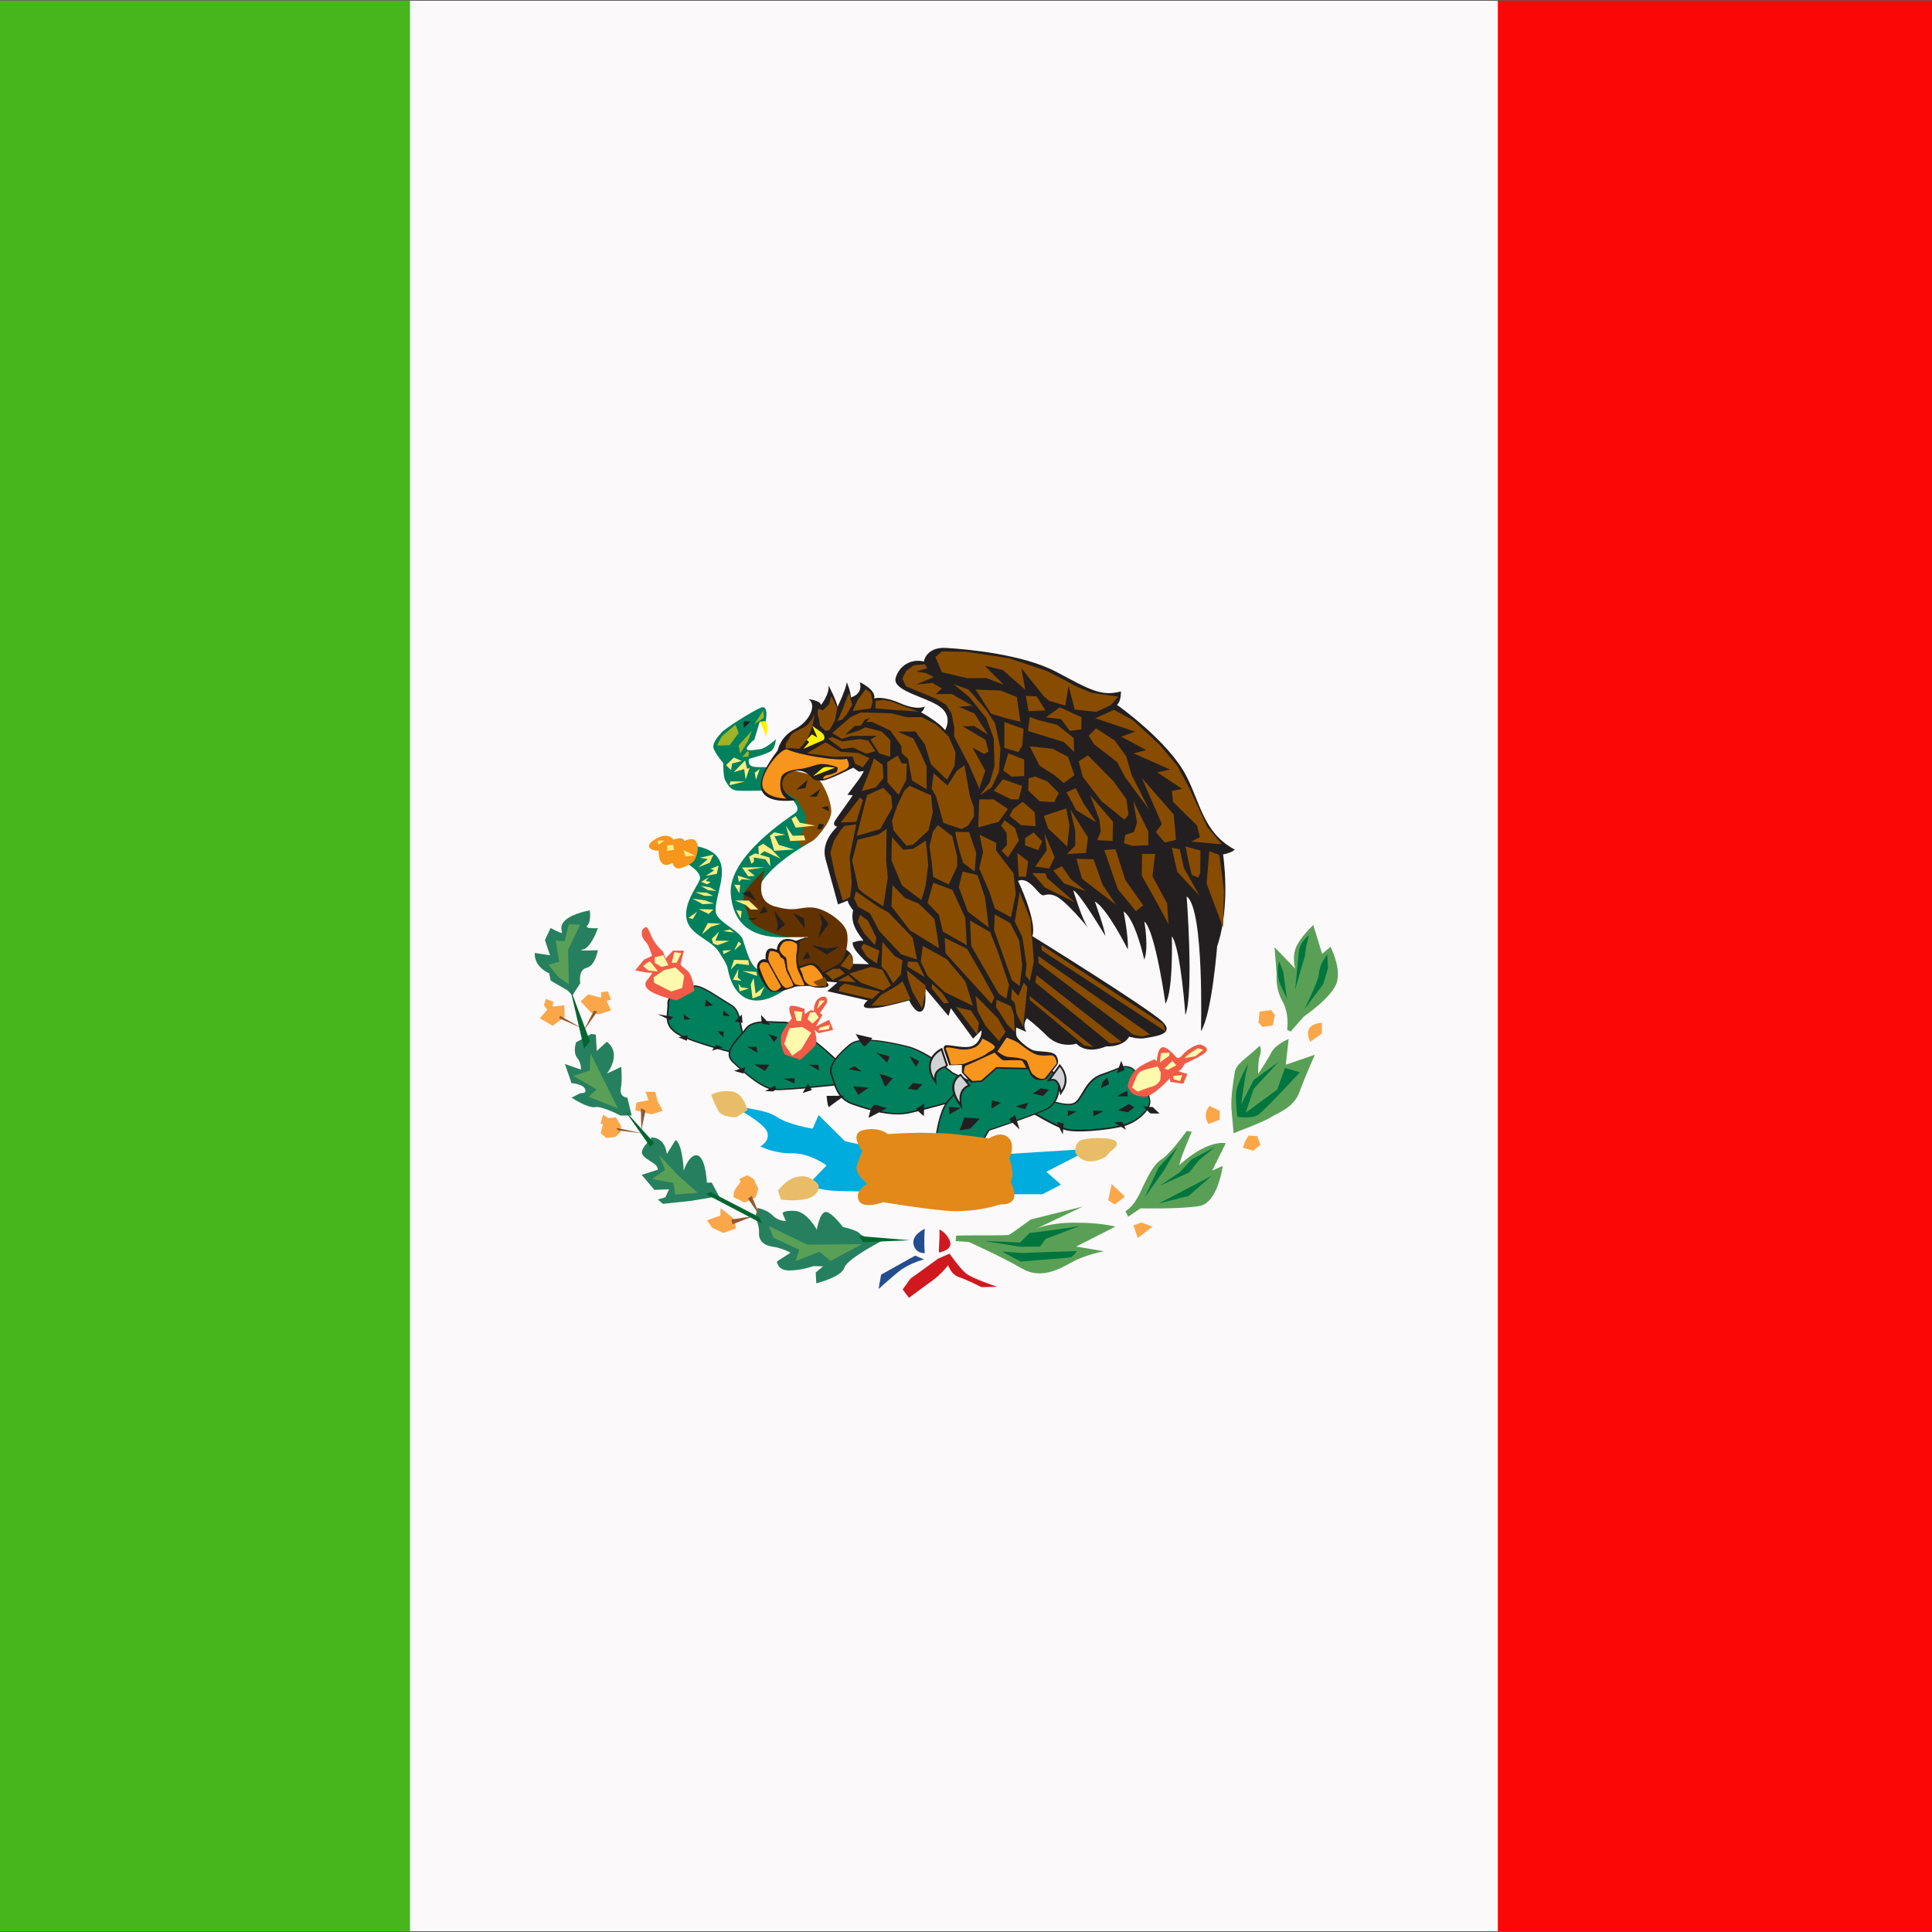<?xml version="1.0" encoding="utf-8"?>
<svg xmlns="http://www.w3.org/2000/svg" version="1.1" width="80" height="80" viewBox="0 0 80 80"><rect x="0" y="0" width="80" height="80" fill="#333333" stroke="none"/><svg xmlns:xlink="http://www.w3.org/1999/xlink" version="1.1" id="Ebene_1" x="-28" y="0" viewBox="0 0 1800 1066" style="enable-background:new 0 0 1800 1066;" xml:space="preserve" width="135" height="80">
<style type="text/css">
	.st0{fill-rule:evenodd;clip-rule:evenodd;fill:#FBF9F9;}
	.st1{fill-rule:evenodd;clip-rule:evenodd;fill:#46B61C;}
	.st2{fill-rule:evenodd;clip-rule:evenodd;fill:#F90805;}
	.st3{fill-rule:evenodd;clip-rule:evenodd;fill:#00ABDE;}
	.st4{fill-rule:evenodd;clip-rule:evenodd;fill:#00805D;}
	.st5{fill:#231F20;}
	.st6{fill-rule:evenodd;clip-rule:evenodd;fill:#FFF200;}
	.st7{fill-rule:evenodd;clip-rule:evenodd;fill:#884C00;}
	.st8{fill-rule:evenodd;clip-rule:evenodd;fill:#F8951D;}
	.st9{fill-rule:evenodd;clip-rule:evenodd;fill:#FFEC82;}
	.st10{fill-rule:evenodd;clip-rule:evenodd;fill:#231F20;}
	.st11{fill-rule:evenodd;clip-rule:evenodd;fill:#9EB326;}
	.st12{fill-rule:evenodd;clip-rule:evenodd;fill:#F15B47;}
	.st13{fill-rule:evenodd;clip-rule:evenodd;fill:#FFF9AE;}
	.st14{fill-rule:evenodd;clip-rule:evenodd;fill:#E2891A;}
	.st15{fill-rule:evenodd;clip-rule:evenodd;fill:#E9BD67;}
	.st16{fill-rule:evenodd;clip-rule:evenodd;fill:#267F5F;}
	.st17{fill-rule:evenodd;clip-rule:evenodd;fill:#FAA74A;}
	.st18{fill-rule:evenodd;clip-rule:evenodd;fill:#925833;}
	.st19{fill-rule:evenodd;clip-rule:evenodd;fill:#00662F;}
	.st20{fill-rule:evenodd;clip-rule:evenodd;fill:#59A056;}
	.st21{fill-rule:evenodd;clip-rule:evenodd;fill:#00763E;}
	.st22{fill-rule:evenodd;clip-rule:evenodd;fill:#244D90;}
	.st23{fill-rule:evenodd;clip-rule:evenodd;fill:#D0181F;}
	.st24{fill-rule:evenodd;clip-rule:evenodd;fill:#D1D3D4;}
	.st25{fill-rule:evenodd;clip-rule:evenodd;fill:#F8951D;stroke:#231F20;stroke-width:0.216;stroke-miterlimit:2.414;}
	.st26{fill-rule:evenodd;clip-rule:evenodd;fill:#623300;}
</style>
<g>
	<polygon class="st0" points="76.7,0 1789.8,0 1789.8,1066 76.7,1066 76.7,0  "/>
	<polygon class="st1" points="0,0 599.7,0 599.7,1066 0,1066 0,0  "/>
	<polygon class="st2" points="1200.3,0 1800,0 1800,1066 1200.3,1066 1200.3,0  "/>
	<g>
		<path class="st3" d="M851.7,632.4l-11.9-2.7l-14.5-14.4l-3.3,7.5c0,0-13.5-2.1-19.8-6.5c-6.3-4.4-23.8-5.7-23.8-5.7    s16.3,8.6,18.4,13.8c2.1,5.2-3.7,8.2-3.7,8.2s7.7,4,17.5,3.8c9.8-0.2,19.1,6.7,19.1,6.7l-10.7,11.1c0,0,7.5,2.5,14.7,2.9    c7.2,0.4,23.1,0.4,23.1,0.4L851.7,632.4L851.7,632.4z"/>
		<polygon class="st3" points="926.2,637 975.7,633.9 951,646.6 959.1,653.7 948.9,659 910.1,659 926.2,637   "/>
		<path class="st4" d="M951.3,606.7c2.3,0.6,12.1,4.6,16.1,1.5c4-3.1,5.6-12.5,14.7-15.5c9.1-2.9,10.7-5.4,15.4-3.8    c4.7,1.7,11.2,15.5,10.5,19.6c-0.7,4.2-6.8,10.3-14.5,12.3c-7.7,2.1-26.2,3.8-31.8,2.1c-5.6-1.7-20.1-10.3-20.1-10.3L951.3,606.7    L951.3,606.7z"/>
		<path class="st5" d="M951.4,606.4c0.3,0.1,0.9,0.3,1.5,0.5c3.6,1.2,11,3.6,14.2,1.1c1.3-1.1,2.4-2.9,3.6-4.9    c2.3-3.9,5.1-8.7,11.2-10.6c3-1,5.2-1.9,7-2.6c3.6-1.5,5.5-2.3,8.7-1.1c2.3,0.8,5,4.4,7.1,8.3c2.4,4.4,4.1,9.5,3.7,11.8    c-0.4,2.3-2.3,5.1-5.2,7.5c-2.6,2.2-5.9,4.1-9.6,5.1c-4.1,1.1-11.3,2.1-17.9,2.6c-5.9,0.4-11.4,0.3-14.1-0.5    c-5.7-1.7-20.1-10.3-20.2-10.3l-0.5-0.3l0.5-0.3l9.6-6.1l0.2-0.1L951.4,606.4L951.4,606.4z M952.7,607.5L952.7,607.5    c-0.5-0.2-1-0.3-1.3-0.4l-8.9,5.7c2.6,1.5,14.5,8.4,19.5,9.9c2.6,0.8,7.9,0.8,13.8,0.4c6.6-0.4,13.7-1.4,17.7-2.5    c3.6-1,6.8-2.8,9.3-4.9c2.7-2.3,4.6-5,4.9-7.1c0.4-2.1-1.3-7-3.6-11.3c-2-3.8-4.6-7.2-6.7-7.9c-3-1.1-4.7-0.3-8.1,1.1    c-1.8,0.7-4,1.7-7,2.7c-5.8,1.9-8.5,6.5-10.8,10.3c-1.3,2.1-2.4,4-3.8,5.1C964.1,611.3,956.4,608.7,952.7,607.5L952.7,607.5z"/>
		<path class="st4" d="M784.7,573.8c-3.7-7.3-1.6-15.9-8.2-19.4c-6.5-3.6-17.1-11.9-21-9.8c-4,2.1-13.5,3.3-13.3,9.4    c0.2,6.1-3,11.7,5.4,16.7c8.4,5,33.6,11.1,33.6,11.1L784.7,573.8L784.7,573.8z"/>
		<path class="st5" d="M784.3,573.8c-1.4-2.8-2-5.8-2.5-8.7c-0.8-4.4-1.6-8.4-5.4-10.5c-1.8-1-3.8-2.2-5.9-3.6    c-5.7-3.6-12-7.7-14.7-6.2c-1,0.6-2.4,1-3.9,1.5c-4.2,1.5-9.4,3.3-9.2,7.5c0.1,1.5-0.1,2.9-0.2,4.2c-0.4,4.4-0.8,8.5,5.4,12.2    c7.8,4.7,30.1,10.2,33.2,11L784.3,573.8L784.3,573.8z M782.6,565L782.6,565c0.5,2.8,1.1,5.8,2.5,8.6l0.1,0.1l-0.1,0.1l-3.5,7.9    l-0.1,0.3l-0.4-0.1c-0.1,0-25.3-6.1-33.7-11.1c-6.6-4-6.2-8.3-5.8-12.9c0.1-1.4,0.3-2.8,0.2-4.1c-0.2-4.8,5.3-6.7,9.7-8.2    c1.5-0.5,2.8-1,3.8-1.5c3.1-1.7,9.7,2.5,15.6,6.3c2.1,1.3,4.1,2.6,5.8,3.6C780.9,556.3,781.7,560.4,782.6,565L782.6,565z"/>
		<path class="st4" d="M837.7,586.5c-5.6-3.3-6.1-5.4-13.3-10.9c-7.2-5.4-12.1-11.5-18.4-11.5c-6.3,0-16.8-1.9-20.8,3.6    c-4,5.4-13.1,12.5-7.2,18.2c5.8,5.6,16.1,14.9,23.1,15.3c7,0.4,38.5-3.1,38.5-3.1L837.7,586.5L837.7,586.5z"/>
		<path class="st5" d="M837.4,586.7c-3-1.8-4.5-3.2-6.4-5c-1.6-1.5-3.5-3.3-6.8-5.8c-1.9-1.4-3.7-2.9-5.3-4.3    c-4.5-3.8-8.4-7.1-12.9-7.1c-1.2,0-2.6-0.1-4.1-0.1c-6-0.3-13.3-0.7-16.4,3.5c-0.9,1.2-1.9,2.4-3.1,3.7c-4,4.6-8.6,9.8-4.2,14.1    c2.9,2.8,6.9,6.5,11.1,9.5c4.1,3,8.4,5.4,11.8,5.6c6.5,0.4,34.3-2.7,38-3.1L837.4,586.7L837.4,586.7z M831.6,581.2L831.6,581.2    c1.9,1.8,3.4,3.2,6.4,5l0.1,0.1l0,0.2L840,598l0,0.4l-0.4,0c-0.1,0-31.6,3.6-38.6,3.1c-3.6-0.2-8-2.7-12.2-5.8    c-4.2-3.1-8.2-6.8-11.2-9.6c-4.8-4.7,0-10.2,4.2-15c1.1-1.3,2.2-2.5,3-3.6c3.3-4.6,10.9-4.2,17.1-3.9c1.4,0.1,2.8,0.1,4,0.1    c4.8,0,8.7,3.3,13.4,7.3c1.7,1.4,3.4,2.9,5.3,4.3C828,577.9,829.9,579.7,831.6,581.2L831.6,581.2z"/>
		<path class="st4" d="M912.9,598.7l-13.8-6.7c0,0-14.7-12.1-25.2-14.6c-10.5-2.5-25.7-5.6-31.3-1c-5.6,4.6-12.4,11.3-10.3,16.7    c2.1,5.4,2.8,13.2,12.1,16.3c9.3,3.1,21,6.7,30.8,4.6c9.8-2.1,32.7-8.6,32.7-8.6L912.9,598.7L912.9,598.7z"/>
		<path class="st5" d="M912.3,598.8l-13.4-6.5l0,0l0,0c-0.1,0-14.6-12.1-25-14.6c-5.2-1.2-11.6-2.7-17.4-3.2    c-5.7-0.5-10.8-0.2-13.5,2c-2.8,2.3-5.8,5.1-8,8c-2.1,2.8-3.2,5.8-2.2,8.4c0.4,1,0.7,2,1,3c1.6,4.9,3.4,10.5,10.9,13.1    c4.7,1.6,9.9,3.2,15.2,4.2c5.3,1,10.6,1.4,15.4,0.3c9.4-2,30.7-8,32.5-8.5L912.3,598.8L912.3,598.8z M899.4,591.7L899.4,591.7    l13.7,6.7l0.4,0.2l-0.2,0.3l-4.9,6.7l-0.1,0.1l-0.1,0c-0.1,0-22.9,6.5-32.7,8.6c-5,1.1-10.4,0.7-15.8-0.3    c-5.3-1-10.6-2.7-15.3-4.3c-7.9-2.6-9.8-8.5-11.4-13.5c-0.3-1-0.7-2.1-1-3c-1.1-2.8,0.1-6,2.3-9c2.2-2.9,5.3-5.8,8.1-8.1    c2.9-2.4,8.2-2.8,14.1-2.2c5.9,0.5,12.3,1.9,17.6,3.2C884.3,579.4,898.5,590.9,899.4,591.7L899.4,591.7z"/>
		<path class="st6" d="M791,396.8c3,1.5,5.5,9.4,5,10.5c-0.6,1,2.8-6.2-0.4-10.1c-3.2-3.9-2.9-4.7-2.9-4.7L791,396.8L791,396.8z"/>
		<path class="st4" d="M796.1,397.8c0,0,1.9-9.4-2.8-7.4c-4.7,2-19.1,11-21.5,13.6c-2.4,2.6-5.7,6.4-4.3,9.4c1.4,3,4.7,7.2,5,7.3    c0.4,0.2-0.2,7.4,1.4,10.1c1.6,2.7,2.9,5.2,6.9,5.4c4,0.2,17.4-0.1,17.4-0.1s11.4,3.4,13.2,5.6c1.7,2.3,3.5,4.9,0.9,6.9    c-2.6,2-37.3,23.9-35.5,44.9c1.9,21,17.4,24.6,33.9,23.5c0,0-24.9-2.9-21.2-20.4c3.6-17.5,27.4-29.3,31.4-32.2    c4-2.9,9.4-19.3-7.2-29c-16.6-9.7-13.7-11.7-13.7-11.7s-1.8-0.5-5.7-0.5c-4,0-8.3,0.4-7.5-4.4c0.1-0.2,0.5-0.3,0.5-0.3    s9.9-2.6,12-4.4c2.1-1.8,2.4-6.3,2.4-6.3s-5.4,5.1-8.7,5.5c-3.3,0.4-9.4,1.7-6.8-1.6c2.6-3.3,3.6-3.6,3.6-3.6l3-10L796.1,397.8    L796.1,397.8z"/>
		<path class="st7" d="M814.3,467.1c0,0,5.3-1.7,7.6-3.1c2.3-1.5,10.4-10.6,10.4-16.3c0-5.7-4.3-15.5-7.6-18.4    c-3.3-2.9-20-5.3-20-5.3l-5.9-0.7l-3.9,5.9l18.3,11.8l5.4,9.5L814.3,467.1L814.3,467.1z"/>
		<path class="st4" d="M796.4,535.2c-3.7-0.1-5.4,0.3-7.7-3.3c-2.3-3.5-3.7-8.9-5.3-13.6c-1.5-4.7-13.8-9.5-14.8-14.7    c-1.8-10.2,14-32.1-10.9-36.8c-15.8-2.9-5.3,9.5-5.3,9.5s9.1,5.1,7.2,9.3c-1.9,4.2-9.1,13.4-7.1,21.9c2,8.6,13.8,11,18,18.1    c1.8,3.1,4.1,6.1,4.6,8.8c3.1,16.9,14.7,23.7,32.2,11.3C823.3,534.5,797.4,535,796.4,535.2L796.4,535.2z"/>
		<path class="st8" d="M748.7,479.1c0,0,6.8-1.7,8.5-5.3c2.2-4.6,2.8-14-6.1-9.8c0,0-0.4-3-5.9-0.7c0,0-2.8-4.8-10.3-0.2    c-7.5,4.6,0.1,6.8,2.1,6.1c0,0-0.7,11.5,7.6,6.9C744.7,475.9,745.2,479.7,748.7,479.1L748.7,479.1z"/>
		<polygon class="st9" points="736.8,466.1 740.2,463.7 736.3,463.7 736.8,466.1   "/>
		<polygon class="st9" points="741.7,466.3 741.6,469.4 745.5,468.9 745,466.2 741.7,466.3   "/>
		<path class="st9" d="M750.7,469c0,0,0.8,3.4,1.1,3.5c0.3,0,5.1-0.5,5.1-0.5L750.7,469L750.7,469z"/>
		<path class="st9" d="M759.6,473.2c0.5,0,7.6-1.7,7.6-1.7l-2,4.5l-6.4,2.5l5.3-4.5L759.6,473.2L759.6,473.2z"/>
		<polygon class="st9" points="762.9,483.3 769.1,482.1 770.1,477.6 765.6,479.3 767.6,480.2 762.9,483.3   "/>
		<polygon class="st9" points="763.7,487.9 760.4,486.5 764.9,483.9 763,486 765.8,486.7 763.7,487.9   "/>
		<polygon class="st9" points="760.2,488.7 765.4,489.6 768.8,491.6 764.2,491.1 760.2,488.7   "/>
		<polygon class="st9" points="767.1,494.3 763.5,492.5 757.2,492.2 762.3,494.3 767.1,494.3   "/>
		<polygon class="st9" points="755.6,495.8 762.3,496.7 767.5,498.5 761.4,498.9 755.6,495.8   "/>
		<polygon class="st9" points="767.2,501.8 759.1,501.6 764.6,504.3 767.2,501.8   "/>
		<polygon class="st9" points="755.8,507.1 758.2,503.1 753.4,506.4 755.8,507.1   "/>
		<polygon class="st9" points="764.1,509.3 760.9,515.5 765.8,511.4 771.4,509.6 764.1,509.3   "/>
		<path class="st9" d="M769.4,521.5c0.3,0,6.6-2.4,6.6-2.4l-7.7-0.1l2.1-5l-4.1,4l0.7,2.6L769.4,521.5L769.4,521.5z"/>
		<polygon class="st9" points="772.6,513.7 776.4,512.8 778.5,514.5 772.6,513.7   "/>
		<polygon class="st9" points="772.4,524.5 772.8,526.5 777.1,524.2 772.4,524.5   "/>
		<polygon class="st9" points="781.1,534.5 778,540.6 782.7,541.2 780.6,539.2 781.1,534.5   "/>
		<polygon class="st9" points="795.4,544.4 793.1,549.3 788.8,550.9 787.8,543.3 789.4,539.5 790.5,548.2 795.4,544.4   "/>
		<polygon class="st9" points="781,542.9 781.7,547 786.9,545.4 782.7,544.8 781,542.9   "/>
		<path class="st9" d="M810.3,451.7c0,0,2.2,4.9,2.4,4.9c0.3,0,10.7-1.1,10.7-1.1l-8.5-1.6l-2.3-3.7L810.3,451.7L810.3,451.7z"/>
		<polygon class="st9" points="807.2,455.6 809.6,464 818,463.6 817.2,460.9 811,461.1 807.2,455.6   "/>
		<polygon class="st9" points="798.4,461.1 800.8,469.4 811.8,468.7 803.3,466.1 801,461.4 807,460.5 800.8,459.2 798.4,461.1   "/>
		<polygon class="st9" points="792.3,472 792,467.1 794.7,465.5 799.3,468.6 804.2,473.7 795.3,469.6 792.3,472   "/>
		<polygon class="st9" points="786.9,472.6 788.2,476.6 789.6,475.4 789.5,473.1 795.9,474.1 798.7,478 798.2,473.1 790.3,470.8     786.9,472.6   "/>
		<path class="st9" d="M776.6,431.1c0.6,0,8.1,0,8.1,0l-8.6,2.1L776.6,431.1L776.6,431.1z"/>
		<polygon class="st9" points="790.7,430.2 792.8,424.2 790,426.3 790.7,430.2   "/>
		<polygon class="st9" points="787.2,423.6 785,430.1 784.2,424.3 778.4,426 784.7,419.5 785.8,424.1 787.2,423.6   "/>
		<path class="st9" d="M774.2,422.1c0.4-0.4,4.3-4.2,4.3-4.2l4.4,1.9l-5.4,1.4l-0.5,3.7L774.2,422.1L774.2,422.1z"/>
		<polygon class="st10" points="783.9,397.9 784,401.6 787.7,398 783.9,397.9   "/>
		<polygon class="st11" points="794.8,391.8 795.1,396 789.8,399.5 794.8,391.8   "/>
		<path class="st11" d="M779.4,399.8l-7.5,6.3c0,0-3.1,5.2-2.4,5.2c0.7,0,6.7-0.2,6.7-0.2l5-6.8L779.4,399.8L779.4,399.8z"/>
		<polygon class="st11" points="788.4,403.2 781.1,411.2 782,415.7 786.1,409.2 788.4,403.2   "/>
		<path class="st11" d="M786.8,415.2l-0.3,2.2c0,0-3.8,0.3-3.3-0.1c0.5-0.3,3-3.1,3-3.1L786.8,415.2L786.8,415.2z"/>
		<polygon class="st10" points="813,435.6 819.2,430.2 818,434.7 813,435.6   "/>
		<path class="st10" d="M820.1,439.5c0.6-0.1,6.3-4.4,6.3-4.4l-2.2,4.4H820.1L820.1,439.5z"/>
		<polygon class="st10" points="826.8,445.5 830.6,444.7 831,447.6 826.8,445.5   "/>
		<polygon class="st10" points="825.5,454.4 828.3,455 826.9,457.5 824.4,457.5 825.5,454.4   "/>
		<path class="st4" d="M889.2,636.8c0,0,1.2-21.5,7.5-29.1c6.3-7.5,16.6-16.5,16.6-16.5l20.8-5.9l16.1,2.9c0,0,8.2,4.8,7.9,10    c-0.2,5.2-1.4,10.5-6.5,13.4c-5.1,2.9-32.2,11.9-32.2,11.9l-8.2,13.8L889.2,636.8L889.2,636.8z"/>
		<path class="st5" d="M888.8,636.8c0-0.1,1.2-21.6,7.5-29.3C902.7,600,913,591,913,591l0.1-0.1l0.1,0l20.8-5.8l0.1,0l0.1,0    l16.1,2.9l0.1,0l0.1,0c0,0,8.4,4.9,8.1,10.3c-0.1,2.7-0.5,5.3-1.5,7.7c-1,2.4-2.6,4.5-5.3,6l0,0c-5,2.8-30,11.2-32.2,11.9    l-8.1,13.7l-0.1,0.2l-0.2,0l-22-0.6l-0.4,0L888.8,636.8L888.8,636.8z M897,608L897,608c-5.8,6.9-7.2,25.7-7.4,28.5l21.3,0.6    l8-13.6l0.1-0.1l0.1,0c0.1,0,27-9,32.2-11.9c2.5-1.4,4-3.4,4.9-5.6c1-2.3,1.3-4.9,1.4-7.5c0.2-4.8-6.9-9.2-7.7-9.7l-15.9-2.9    l-20.6,5.8C912.6,592.3,903,600.8,897,608L897,608z"/>
		<polygon class="st10" points="882.5,598.3 877.3,597.7 874.6,600.8 879.6,601.5 882.5,598.3   "/>
		<path class="st10" d="M858.9,592.5c1.7,0.3,7.3,2.5,7.3,2.5l-4.1,4.8L858.9,592.5L858.9,592.5z"/>
		<path class="st10" d="M844.4,599.4c0.9,0,8.4,0.8,8.4,0.8l-5.6,4L844.4,599.4L844.4,599.4z"/>
		<path class="st10" d="M856.8,580.8c1.1,0.3,6.3,5.6,6.3,5.6l1.4-3.5L856.8,580.8L856.8,580.8z"/>
		<path class="st10" d="M875.5,582.8c0.2,0.6,3.6,6,3.6,6l1.7-3.2L875.5,582.8L875.5,582.8z"/>
		<path class="st10" d="M845.7,570.6c0.7,0.6,3.8,7.1,5,6.7c1.2-0.4,4.3-4.5,4.3-4.5L845.7,570.6L845.7,570.6z"/>
		<path class="st10" d="M839.6,604.6l-9.9,0.1c0,0,0.6,6.7,1.4,6.1C831.8,610.1,839.6,604.6,839.6,604.6L839.6,604.6z"/>
		<path class="st10" d="M853,616.8c1.5-0.7,9.9-5.3,9.9-5.3s-3.9-1.2-5.8-1.8C854.3,608.8,852.7,616.9,853,616.8L853,616.8z"/>
		<path class="st10" d="M879,611.9c1.5,1.6,4.4,4,4.4,4l0.2-7L879,611.9L879,611.9z"/>
		<path class="st10" d="M903,623.7c0.5-0.5,2.7-7,2.7-7s8.9,0.3,8.4,0.8c-0.5,0.5-5.1,5.3-5.1,5.3L903,623.7L903,623.7z"/>
		<polygon class="st10" points="921,607.2 920.7,611.8 925.9,608.5 921,607.2   "/>
		<path class="st10" d="M934.2,610.4c1.3,0.6,5.1,1.7,5.1,1.7l1.8-3.7L934.2,610.4L934.2,610.4z"/>
		<path class="st10" d="M943.4,603.4c1.5-0.7,4.6-2.9,4.6-2.9l4.4,0.8l-3.2,3.5L943.4,603.4L943.4,603.4z"/>
		<polygon class="st10" points="930.4,617.7 936.2,623.2 933.8,615.3 930.4,617.7   "/>
		<path class="st10" d="M897.2,610.8c1.1,0.1,6.5,0.5,6.5,0.5l-6.2,3.7L897.2,610.8L897.2,610.8z"/>
		<path class="st10" d="M956.8,619.2c0.1,0.6,3.3,6.8,3.3,6.8l0.5-6.1L956.8,619.2L956.8,619.2z"/>
		<polygon class="st10" points="962.9,612.8 962.9,615.9 967.7,613.3 962.9,612.8   "/>
		<polygon class="st10" points="976.9,612.8 977,616 982.6,613.1 976.9,612.8   "/>
		<polygon class="st10" points="990,604.9 995.9,605 995.7,601.8 990,604.9   "/>
		<polygon class="st10" points="981.1,600.4 985.7,598.2 984.7,594.6 982.1,597 981.1,600.4   "/>
		<path class="st10" d="M988.3,619.3c0.5,0.4,6.7,4.1,6.7,4.1l-2-4.3L988.3,619.3L988.3,619.3z"/>
		<polygon class="st10" points="1004.4,610.5 1009.8,610.9 1013.5,614.5 1008.4,614.4 1004.4,610.5   "/>
		<path class="st10" d="M990.5,612.7c0.3,0,6.1-3.5,6.1-3.5l3,1.8l-3.6,2.8L990.5,612.7L990.5,612.7z"/>
		<polygon class="st10" points="992.4,585.3 989.9,592.2 994.2,590.4 992.4,585.3   "/>
		<polygon class="st10" points="841.8,590 845.2,588.3 849,591.3 841.8,590   "/>
		<polygon class="st10" points="819.4,598 816.5,603.1 821.6,601.5 819.4,598   "/>
		<path class="st10" d="M805.8,595.2c0.7,0.1,6.2,2.7,6.2,2.7l0-2.9L805.8,595.2L805.8,595.2z"/>
		<path class="st10" d="M789.6,587.3c0.8,0.4,6.1,3.7,6.1,3.7l2.3-3.5L789.6,587.3L789.6,587.3z"/>
		<polygon class="st10" points="795.8,602.1 801.3,599 801.8,601 800.3,602.2 795.8,602.1   "/>
		<polygon class="st10" points="785.9,577.6 791.5,580.9 791,577.7 785.9,577.6   "/>
		<path class="st10" d="M797.4,570.5c0.5,0.3,3.3,4.5,3.3,4.5l1.9-2.7L797.4,570.5L797.4,570.5z"/>
		<path class="st10" d="M778.6,590.9c0.4-0.2,6.2-2.1,6.2-2.1l-0.9,3.6L778.6,590.9L778.6,590.9z"/>
		<path class="st10" d="M750.5,559.5c0,0.3,0.7,3.1,0.7,3.1l3.3-0.2L750.5,559.5L750.5,559.5z"/>
		<path class="st10" d="M736.4,559.6c0.4,0.1,6.9,3.3,6.9,3.3l1.7-1.8L736.4,559.6L736.4,559.6z"/>
		<path class="st10" d="M747.8,572.3c0.3-0.1,5.2-1.1,5.2-1.1l-0.5,3.1L747.8,572.3L747.8,572.3z"/>
		<path class="st10" d="M768.8,576.6c0,0-2.6,3.1-2.3,3.1c0.3,0,6-1.8,6-1.8L768.8,576.6L768.8,576.6z"/>
		<polygon class="st10" points="769.5,569 772.8,572.5 772.8,569.2 769.5,569   "/>
		<path class="st10" d="M772.8,557.5c0,0-0.5,2.9-0.2,2.9c0.3,0,3.9,0.4,3.9,0.4L772.8,557.5L772.8,557.5z"/>
		<polygon class="st10" points="763.1,551.6 762.5,555.3 767,554.8 763.1,551.6   "/>
		<polygon class="st10" points="782.9,559.8 779,563.6 783.3,564.4 782.9,559.8   "/>
		<polygon class="st10" points="793.5,560 793.9,564.8 798.7,565.6 793.5,560   "/>
		<path class="st12" d="M731.3,540c0,0-3.9,3.1,0.4,6.4c4.3,3.3,15.3,5.6,15.3,5.6l9.7-5.3c0,0-0.7-8.9-4.3-11.5    c-3.6-2.6-3.3-3.3-3.3-3.3l1.8-7.4l-6,0l-4.1,4.3l-1.5-3.8c0,0-4.1-3.5-6.3-8.4c-2.2-4.9-2.3-5.9-4.2-4.4    c-1.9,1.5-1.3,5.3,0.8,7.2c2.1,1.9,3.7,8,3.7,8l-4.4,2.1l-4.9,5.9l5.6,1.1l3.9,0.3L731.3,540L731.3,540z"/>
		<path class="st13" d="M728.4,533.1c0.2-0.3,3.3-3,3.9-2.5c0.6,0.5,4.3,5.4,4.3,5.4l-5.3-0.5L728.4,533.1L728.4,533.1z"/>
		<polygon class="st13" points="734.8,528.2 739.5,527 742.4,532.6 738.5,533.5 734.9,531.3 734.8,528.2   "/>
		<polygon class="st13" points="745.6,525.4 749.5,525.9 746.9,531.2 744.2,531.3 745.6,525.4   "/>
		<polygon class="st13" points="740,535.2 746.3,533.8 751.1,538.4 750,545.1 743.9,547.1 734.5,542.3 734.2,539.3 740,535.2   "/>
		<path class="st12" d="M806.6,581.9c0,0-4.1-7.3-1.1-12.7c3-5.4,5-7.2,5-7.2s-2.4-5.5-0.9-6.7c1.5-1.2,7.9,1.4,7.9,1.4l0.1,2.9    l3.2-2.2l1.9,0.3c0,0-0.3-6.1,4-7.5c4.4-1.5,3.1,3.3,3.1,3.3L826,559l1.4,1l-3.6,6.4c0,0,6.8-3.6,7.2-3.6c0.3,0,2.3,5.5,2.3,5.5    l-8.1,1.8l-2.2-1.9c0,0,2.2,6.5,0.3,8.8c-1.8,2.3-8.1,7.8-8.1,7.8L806.6,581.9L806.6,581.9z"/>
		<polygon class="st13" points="811.7,557.8 813.1,563.3 815.6,563.4 816.4,558.4 811.7,557.8   "/>
		<polygon class="st13" points="820.5,558.8 819.2,562.4 821.9,564.8 825.4,561.5 823.4,558.4 820.5,558.8   "/>
		<polygon class="st13" points="825.9,567 831.6,565.5 830.9,567.9 825.1,568.7 825.9,567   "/>
		<polygon class="st13" points="809.2,567.4 806.3,576 810.7,582.5 815.8,578.9 821.2,569.8 816.2,566.6 809.2,567.4   "/>
		<polygon class="st13" points="825.8,552.1 824.5,556.7 828.7,552.1 825.8,552.1   "/>
		<path class="st12" d="M995.9,599.4c0.3-3.5,2.9-8.6,7.1-11.1c4.2-2.5,7.9-3.8,7.9-3.8l1.1,1.2c0,0,0.2-6.4,2.7-7.7    c2.4-1.4,8.3,5.6,8.3,5.6s1.2,1,3.3-1.6c2.1-2.6,7.9-6.4,10.2-5.5c2.2,0.8,5.1,2.4,1.4,5c-3.7,2.6-10.3,5.3-10.3,5.3    s-2.2,3.9-3.4,4.1c-1.2,0.2,4.7,1.7,4.7,1.7l-2.3,5.4l-7.1-1l-0.3-2c0,0-9.1,10.1-13.8,10.1C1000.6,605.2,997.3,603.7,995.9,599.4    L995.9,599.4z"/>
		<polygon class="st13" points="1013.7,586.3 1014.3,581.1 1019.1,580.8 1018.8,582.6 1013.7,586.3   "/>
		<path class="st13" d="M1016.3,589.8c0.3-0.8,4.3-4.4,4.3-4.4l2.2,2.4l-4.6,2.5L1016.3,589.8L1016.3,589.8z"/>
		<polygon class="st13" points="1021.1,593.7 1026.1,593.2 1024.9,596.5 1021.4,595.6 1021.1,593.7   "/>
		<path class="st13" d="M998.3,600.1c1.3-2.6,2.4-7.4,4.7-8.8c2.3-1.4,9.6-2.8,9.6-2.8l1.6,3.3l-0.2,3.9c0,0-1.1,2.9-4.4,3.8    c-3.3,0.9-8.1,2.9-8.1,2.9L998.3,600.1L998.3,600.1z"/>
		<path class="st13" d="M1027.2,583.9c2.5-2.7,7.5-5.5,7.5-5.5l3,0.8c0,0-4.2,3.7-4.7,3.7C1032.6,582.9,1027.2,583.9,1027.2,583.9    L1027.2,583.9z"/>
		<path class="st14" d="M863.5,625.8c17.8-1.2,24.5-0.6,31.1-0.4c6.5,0.2,24.8,2.8,24.8,2.8s6.3-4.5,10.6-0.5    c4.3,4,0.6,11.7,0.6,11.7s3.4,8.6,0.7,12.9c0,0,7.5,12.8-5.7,12.3c0,0-14.3,5.1-31.2,3.4c-16.9-1.7-33.3-4.6-33.3-4.6    s-11.9,4.4-13.8-1.4c-1.9-5.7,5-8.7,5-8.7s-7.6-5.8-5.9-10.3c1.6-4.5,3-7.9,3-7.9s-7.8-9.6,0.9-11.6    C859.1,621.7,863.5,625.8,863.5,625.8L863.5,625.8z"/>
		<path class="st15" d="M766,604.1c3.5-2.2,11.9-3.2,15.4,0c3.5,3.2,4.6,8.5,4.6,8.5l-6,3.8c0,0-7.9,0.7-10.3-3.8    C767.4,608.1,766,604.1,766,604.1L766,604.1z"/>
		<path class="st15" d="M802.8,657c3.4-4.1,7.5-7.8,13.2-7.9c5.7-0.1,9.2,4.6,9.2,4.6s1.3,4.3-4.1,7c-5.4,2.7-16.6,1.3-16.6,1.3    L802.8,657L802.8,657z"/>
		<path class="st15" d="M967,636c-0.1-1.8-0.1-4.2,2.2-6.3c2.3-2.1,17.1-2.4,20-0.1c2.8,2.3-2.9,5.9-2.9,5.9l-2.3,2.7    C983.9,638.2,973.1,645.5,967,636L967,636z"/>
		<path class="st16" d="M686.7,546.5l-9.3-5.4l-0.9-4.1c0,0-8.4-3.3-7.9-11.2l8.4,1.3l-2.8-8.4l3.1-6.7c0,0,5.4,3,6.2,2.7    c0.8-0.3-2.2-3.4,2.2-7.2c4.4-3.8,13.3-5.2,13.3-5.2s0.8,6.3-1.4,8.3c-2.2,2,5.8,1.5,5.8,1.5s-3.6,10.9-8.3,11.8    c-4.7,0.9,8.3,0.4,8.3,0.4s-1.4,8.6-6.2,9.7c-4.8,1.1-3.5,8.5-3.5,8.5l-4.3,6.7L686.7,546.5L686.7,546.5z"/>
		<path class="st16" d="M699.8,570.5l-8.4,4.6c0,0-1.9,5.5,0.6,8.6c2.4,3,2.1,6.5,2.1,6.5l-8.9-3.1l3.7,10.6c0,0,6,0.3,7.4,3.1    c1.4,2.8-2.5,2.4-2.5,2.4l-4.9,2.5c0,0,9.1,6,13,5.2c3.8-0.7,14.1,4.7,14.1,4.7l6.1-0.1l-2.4-9.8c0,0-4.5-0.2-3.6-5.1    c0.9-4.9,0.2-11.9,0.2-11.9l-7.9,3.7c0,0,8.7-10.7,0-17.6l-5.6,5.1l-0.5-9L699.8,570.5L699.8,570.5z"/>
		<path class="st16" d="M733.2,627.6c-2.9,3.8-7.7,7.5-4.2,10.7c3.5,3.1,7.6,4,7.5,7.2l-8.9,2.8l7,8.3l8.1-0.3l-2,4.4l-4.2,1.2    l2.8,2.4l15.3-1.6l15.7-2.6l-4-7.5h-2.7c0,0-0.6-13.7-5.1-15c-4.6-1.2-7.7,8.4-7.7,8.4s-0.5-14.7-4.5-16.9l-4.8,7.7    C741.4,636.8,741.2,628.2,733.2,627.6L733.2,627.6z"/>
		<path class="st16" d="M791.7,666.6l-1.3,4.7c0,0,2.3,5.9,2,8.9c-0.3,3,1.2,6.8,7.2,7.7c6.1,0.9,10.2,3.4,10.2,3.4l-7.5,4.8    c0,0,0.1,5,6.8,5c6.7,0,13.3-2.4,13.3-2.4l5.4,0.1l-4.1,3.4l0.3,6c0,0,14-3.5,15.5-8.6c1.5-5.1,21.8-15.4,21.8-15.4    s-11.2-0.9-13-3.2c-1.7-2.3-9.6-3.9-9.6-3.9s-6.2-8.4-9.5-8.3c-3.3,0.1-4.9,9.8-4.9,9.8s-5.3-9.9-12-10.4    c-6.8-0.4-6.9,1.4-6.9,1.4l1.8,4.2c0,0-4.2,0.1-7.2-3C797,667.6,791.7,666.6,791.7,666.6L791.7,666.6z"/>
		<path class="st17" d="M678.4,555.4c0.4-0.1,6.5-0.7,6.5-0.7l0.2,6.4l-6.6,4.9l-7.1-4.1l4.1-4.8l-1.9-2.4l1.1-3.5l4.1,1.5    L678.4,555.4L678.4,555.4z"/>
		<polygon class="st17" points="699.7,558.8 693.9,552.5 698.1,548.7 705.2,550.5 705.3,547.5 708.9,547 710.7,551.5 708.2,552.3     710.7,557.5 703.9,559.7 699.7,558.8   "/>
		<polygon class="st17" points="724.7,608.4 731.4,607.1 729.7,602.4 735.1,602.5 736.4,607.7 739.2,612.9 733.2,614.9 724.1,612.7     724.7,608.4   "/>
		<polygon class="st17" points="713.4,616.6 716.3,621.5 715.9,624.8 713,627.4 708.1,627.9 705,625.4 706.2,620.3 704.8,620.1     706.3,615.1 709.2,617 713.4,616.6   "/>
		<path class="st17" d="M778.3,660.6l6.1,3l6.1-2.8l1.5-4.7l-2.5-5.4l-3.6-2.2l-4.3,2l0.6,1.7c0,0-3.6,4.5-3.6,5.5    C778.5,658.7,778.3,660.6,778.3,660.6L778.3,660.6z"/>
		<polygon class="st17" points="778.9,672.8 771.2,666.7 771,670.8 763.7,673.4 766.5,677.5 772.7,680.4 779.6,677.9 778.9,672.8       "/>
		<polygon class="st18" points="786.3,661.4 793.2,671.5 788.3,659.9 786.3,661.4   "/>
		<path class="st18" d="M777.1,673.1c0.3-0.3,11.9-1.9,11.9-1.9l-11.2,4.4L777.1,673.1L777.1,673.1z"/>
		<path class="st18" d="M713.6,622.4c0.4,0.1,14.8,3,14.8,3l-13.9-1.6L713.6,622.4L713.6,622.4z"/>
		<polygon class="st18" points="729.7,612.9 727.4,623.7 727.2,611.5 729.7,612.9   "/>
		<polygon class="st18" points="682.5,560.5 694.6,567.3 682.1,561.9 682.5,560.5   "/>
		<polygon class="st18" points="701.2,557.7 695.4,569.1 703.1,558.1 701.2,557.7   "/>
		<polygon class="st19" points="688.1,545.4 695.8,578.6 699.1,574.6 688.1,545.4   "/>
		<polygon class="st19" points="732.4,632.9 718,612.4 734.4,630.6 732.4,632.9   "/>
		<polygon class="st19" points="792.4,671.6 765.7,657.8 763,658.9 794.2,675.3 792.4,671.6   "/>
		<polygon class="st19" points="847.5,682.1 875.7,684.4 849.9,685.5 847.5,682.1   "/>
		<path class="st20" d="M1084,568.2c0-0.8,1.3-8.8-2.7-15.9c-4-7.1-3.1-14.6-3.1-14.6l-1.2-15.1l11.4,11.8c0,0-2.2-7.4,1.3-13.4    c3.5-6,8.7-10.6,8.7-10.6l4.9,15.9l4.6-3.9c0,0,5.8,11.1,3.6,19.3c-2.2,8.3-18.3,19.2-18.3,19.2l-7.3,8.3L1084,568.2L1084,568.2z"/>
		<path class="st21" d="M1079.5,530.4c0,0-2.2,6.9,1.1,13.7c3.3,6.8,3.3,7.3,3.3,7.3l-2.1-15.4L1079.5,530.4L1079.5,530.4z"/>
		<path class="st21" d="M1096.1,515.9c-4.6,3.8-5.5,7.1-5.7,9.4c-0.2,2.3-2,20.7-2,20.7l5.4-18.7l0.8-5.8L1096.1,515.9L1096.1,515.9    z"/>
		<path class="st21" d="M1106.1,526.7c-3.3,4.2-4.2,7.1-4.7,11.2c-0.5,4.1-7.9,19-7.9,19l10.4-13.9l2.7-8.9L1106.1,526.7    L1106.1,526.7z"/>
		<path class="st20" d="M1068.9,577c-7.7,7.1-13.1,10.2-13.8,14.4c-0.7,4.2-2.3,14.2-1.9,20.1c0.5,5.8,1.2,13.8,1.2,13.8    s16.8-6.3,20.6-8.8c3.7-2.5,12.6-5,15.9-14.2c3.3-9.2,8.4-20.3,8.4-20.3l-16.1,5.5l1.6-14.2c0,0-7.2,2.9-9.6,7.5    c-2.3,4.6-7.2,11.7-7.2,11.7s-0.2-7.3,0.9-10C1070,579.7,1068.9,577,1068.9,577L1068.9,577z"/>
		<path class="st21" d="M1062.5,586.9c0,0-6.3,10.8-6.7,16.2c-0.4,5.4,0.7,13.2,0.7,13.2s7.8,1.2,11.4-1.1    c3.6-2.4,23.1-23.5,23.1-23.5l-8.2-2.4l-4.3,11.9l-17.4,12.8l4.4-13.1l13.8-15l-13.8,10l-6.9,13.5l2.3-15.8L1062.5,586.9    L1062.5,586.9z"/>
		<path class="st20" d="M994.7,668.4c6-3.8,8.5-11.5,10.2-14.7c1.6-3.2,4.9-10.9,9.8-14c4.9-3.1,13.8-15.6,13.8-15.6l2.8,0.4    c0,0-6.9,16-6.8,18.4c0,0,14-13.6,25.6-12.1l-7.5,15.1l5.8-2.5c0,0-2.6,20.3-12.8,22.1c-10.3,1.8-32.6,1.3-32.6,1.3l-6.8,4.6    L994.7,668.4L994.7,668.4z"/>
		<path class="st21" d="M1023.6,632.9l-10.6,11.3l-7.7,16.6c0,0,10.6-14.7,10.9-15.3C1016.3,645,1023.6,632.9,1023.6,632.9    L1023.6,632.9z"/>
		<polygon class="st21" points="1044.3,632.8 1031.2,639.8 1024.8,646.8 1013.5,654.4 1029.9,647 1035.4,640.1 1044.3,632.8   "/>
		<polygon class="st21" points="1042.4,648.8 1013.1,664.1 1029.5,660 1042.4,648.8   "/>
		<path class="st20" d="M901.2,681.9c0.8-0.2,16-0.2,16-0.2s12.4,0.1,13.3-0.3c0.9-0.4,12-8.5,12-8.5l28.7-7.1l-25.9,12.3    c0,0,6.9-3.4,21.6-3.4c14.7,0,22.2,2.2,22.2,2.2l-21.6,11l15.4,2.6c0,0-10.3,1.8-18.1,6.2c-7.8,4.4-17.4,9.1-27.3,3.3    c-9.9-5.9-29.2-14.6-29.2-14.6l-7.3-0.5L901.2,681.9L901.2,681.9z"/>
		<path class="st21" d="M936.9,696.2c0.3,0,0.6-0.1,0.9-0.1c7.5-0.7,26.1-1.9,27-2.4c0.9-0.5,3.2-3.3,3.2-3.3s-25.3,0.8-28.1,1    c-2.8,0.2-13.5-0.8-13.5-0.8L936.9,696.2L936.9,696.2z"/>
		<path class="st21" d="M969.8,676.4c-8.7,1.8-28,4-28,4l-5.3,5.3c0,0-21.4-1.1-18.9-0.7c2.5,0.4,19,3,19,3l11-0.1l3-4.2    L969.8,676.4L969.8,676.4z"/>
		<path class="st22" d="M883.9,678.1c-0.6,7.7,0,13.4,0,13.4s-5,0.5-6.2-4.8C876.6,681.3,883.9,678.1,883.9,678.1L883.9,678.1z"/>
		<path class="st23" d="M892,678.5c0.3,6.5-0.9,13.2,0.1,12.7c1.1-0.5,7.6-1.7,5.6-6.5C895.7,679.9,892,678.5,892,678.5L892,678.5z"/>
		<path class="st22" d="M878.6,692.9c0.6,0.2,4.9,2.1,4.9,2.1s-8.4,2-14.6,7.2c-6.2,5.2-10.5,9.1-10.5,9.1l1.4-7.9L878.6,692.9    L878.6,692.9z"/>
		<path class="st23" d="M891.2,694.6c-2.6,2-15.2,11-15.2,11l-4.3,6l3.5,4.6c0,0,7-5.3,12.5-9.2c5.5-3.9,9.1-8.8,9.1-8.8    s1.5,5.1,6.1,6.6c4.5,1.5,12.3,5.5,12.3,5.5l8.6-0.2c0,0-13.9-4.6-17.3-7.5c-3.4-2.9-8.9-10.8-8.9-10.8L891.2,694.6L891.2,694.6z"/>
		<polygon class="st17" points="987.1,653.4 985.2,662.3 988.8,664.7 994.4,660.3 987.1,653.4   "/>
		<polygon class="st17" points="999.1,676.2 1001.5,683.2 1009.7,676.9 1003.4,674.6 999.1,676.2   "/>
		<path class="st17" d="M1041.1,610.2c-2.5,2.9-2.7,6.9-0.6,10l6.2-2.3l0.1-4.9L1041.1,610.2L1041.1,610.2z"/>
		<polygon class="st17" points="1060.8,629.7 1062.7,626.6 1067.5,627 1069.2,631.8 1065.2,635 1059.5,633.3 1060.8,629.7   "/>
		<polygon class="st17" points="1075.1,557.3 1077.2,560.1 1076,565.8 1070.4,566.6 1068.1,564.3 1068.8,558.2 1075.1,557.3   "/>
		<path class="st17" d="M1103.2,564.3l-0.1,6l-6.3,4.5C1096.7,574.7,1091.2,565.3,1103.2,564.3L1103.2,564.3z"/>
		<g>
			<path class="st10" d="M813,441.4c0,0-36.2,6.1-10.3-27.4c0,0,1.3-7.6,9.5-11.8c8.2-4.2,12.3-13.5,7.5-16.5c0,0,6.5,0.6,6.9,3.2     c0,0,4.7-5.7,4.2-10.8c0,0,4.8,9.2,4.9,11.9c0,0,4.2-8.6,5.2-13.6c0,0,2.1,4.8,2.2,8.3c0,0,6.9-1.6,4.9-8.4c0,0,9.1,4.1,8,9     c0,0,4.4-1.7,14.3,2.6c9.8,4.3,13.7,1.8,13.7,1.8s-0.9,2.7-2.2,3.2c0,0,9.8,5.3,13.3,9.9c0,0,4.8-7.7-3.2-13.2     c-7.9-5.4-26.4-8.6-24-15.9c2.3-7.3,9.3-10.4,15.5-8.8c0,0,1.2-8.3,12.6-7.5c11.4,0.7,42.3,3.5,60.7,13.3     c18.4,9.8,24.8,13.6,35.5,10.7c0,0,0.2,5.6-2.2,7.4c0,0,28.2,19.8,38.2,39.1c8,15.3,9.5,31.5,26.8,40.8c0,0-0.9,1.6-6.4,2.7     c0,0,4.4,28.4-3.3,50.8c0,0-2.8,37-8.9,46.8c0,0,1.9-67.8-7.9-74.4c0,0,4,53.1-0.7,65.5c0,0-2.6-37.2-7.5-43.5     c0,0,0.9,30.1-3.5,37.2c0,0-5.6-40.4-11.7-45.4c0,0,2.6,14.2,0,21.1c0,0-4.9-22.4-11.4-26.6c0,0,2.8,14.6,2.3,20.9     c0,0-11.7-23.2-18.2-26.4c0,0,5.4,15.1,5.8,19c0,0-14.5-24.3-17.7-25.1c0,0,4.9,16.3,8.2,20.7c0,0-13.1-16.3-18.9-18     c-5.8-1.7-5.1,1.9-8.4-1.7c-3.3-3.6-7-8.2-11.4-6.3c0,0,10.7,22.4,7.9,30.5c0,0,64.4,39.9,71.9,47.3c7.5,7.3-5.8,8.2-9.6,9     c-3.7,0.8-8.9-0.8-8.9-0.8s-2.3,5.6-12.8,5.4c0,0-10,4.8-16.3-1.5c0,0-8.9,2.9-16.1-4.2c-7.2-7.1-11.2-9.8-11.2-9.8     s-2.9,3.3-0.3,7.5l-5.6-2.4c0,0-0.4,3.4,0.3,5c0.7,1.7,6.1,6.6,9.3,7.6c3.3,1,10.9,0,12.6,3.1c1.7,3.1,0.5,4.7,0.5,4.7l-5.7,7.7     c0,0-7.7,4.2-10.3-5l-17.5-0.4l-8.2,7.3l-6.1,0.4l-4.9-5.6v-4.2l-7,0.2l-2.8-8.2c0,0-1.2-2.9,1.6-2.9c2.8,0,9.6,1.9,13.6,0.6     c4-1.3,5.8-6.5,5.4-8.8l-4.6,4.6l-12.3-16.8l-1.3,4.3l-13-15.4c0,0,1.4,11.1-1.9,12.8c-3.3,1.7-6.8-6-6.8-6s-12.1,3.3-16.5,3.9     c-4.3,0.5-12.4,1.4-6.4-3.9l-22.3-5.1l5.6-4.8l-6.5-0.6c0,0,4.2,2.9-1.2,3.4c-5.4,0.4-6.8-0.8-7.9-0.9c-1.2-0.1-7.3,0.3-7.3,0.3     s-10,3.9-13.5,2.8c-3.5-1-8.9-11.8-7.9-14.7c0.9-2.9,3.6-3.6,4.7-3c0,0-1.3-8.8,6.1-5.3c0,0,0.5-9.1,10.6-5l5.3-1.9     c0,0,19.3,4.2,21.9,6.3c2.6,2.1,4.8,3.1,4.1,8.3l9,0.2c0,0-9.6-7.9-9-12c0,0,4.1-1.4,5.7-0.9c1.6,0.4-8.1-7.8-5.4-16.8     c0,0-3-3.6-3-5.4l-5.4,2.1c0,0-4.1-15.1-6.9-25.1c-2.8-10,6.5-17.8,6.5-17.8s-3-0.5-1.3-3.2c1.6-2.7,9.2-12.8,9.8-14.2l-2.9-0.2     c0,0,2.9-4,5.7-7.7c2.8-3.8,3.3-5.4,3.3-5.4l-2.7,0.3l-3.1-2.2c0,0-13.9,7.1-17,7.1c-3.2,0-4.2,0.4-6.3-2     c-4.3-5-10.8-3.9-13.9-0.8C803.7,431.4,804.3,437.7,813,441.4L813,441.4z"/>
			<path class="st6" d="M816.9,413.1l11.2-4.9c0,0,1.5-2.2-1.4-4.3c-2.9-2.1-4.9-3.5-4.9-3.5l2.8,6.5l-3-1.8l-2.9,3l1.3,1.3     L816.9,413.1L816.9,413.1z"/>
			<path class="st8" d="M808.2,413.5c5.5,2.8,27.7,6.6,32.7,5.1c2.2,4.2,0.6,5-0.7,5.9c0,0-10,5.3-12.5,5.2c0,0,0.3-1.8,2.5-2.1     c2.2-0.3,5.1-1.4,5.3-2.1c0.2-0.7,0.4-2.1,0.4-2.1s-6.9-3-11.6-1.5c-4.8,1.4-6.9,2.2-10.7,2.5c-3.8,0.4-7.9,1.8-8.8,4.1     c-0.9,2.4-1.7,9,2.7,12.1c0,0-12.2-0.1-13.3-7.2C793.2,426.2,804.7,412.1,808.2,413.5L808.2,413.5z"/>
			<path class="st6" d="M822.2,428.2c0,0,3.8-3.3,4.8-4.1c1.1-0.8,1.5-1,3-1c1.5,0,4.3,0.4,4.3,0.4L822.2,428.2L822.2,428.2z"/>
			<path class="st8" d="M895.5,578.9c0.9,1.6,2.7,7.6,2.7,8.3c0.1,0.6,6.7,0.1,7.6-0.3c0.9-0.4,10.3-3.8,12-5.3     c1.7-1.5,5.2-2.6,4.7-4.1c-0.5-1.6-6.8-4.4-6.8-4.4s-1.1,2.9-3.1,4.2c-2,1.4-5.6,2.1-9.1,1.7C900.2,578.6,895,576.9,895.5,578.9     L895.5,578.9z"/>
			<path class="st8" d="M953.9,582.3c-2.3,0-5,0.5-8-0.3c-3.1-0.8-9.2-5.7-10.4-6.6c-1.2-0.9-6.4-2.9-6.4-2.9l-5.1,7.7     c0,0,3.6,2.9,6,3c2.5,0.1,9.4,0.8,10.3,2.4c0.9,1.6,1.9,6.2,3.3,7.2c1.4,0.9,3.2,3.2,6.5,2.3l6.7-8.3     C956.7,586.7,956.6,582.6,953.9,582.3L953.9,582.3z"/>
			<path class="st8" d="M906.9,587.9c1.7-0.6,15.6-7.1,15.6-7.1s3.7,4.3,5,4.3c1.2,0,9-0.3,9.9,0.1c0.9,0.4,2.5,4,2.5,4l-16.5-0.4     l-8.4,7.4l-4.8,0.3c0,0-4.5-4-4.7-4.7C905.4,591.2,905.7,587.9,906.9,587.9L906.9,587.9z"/>
			<path class="st5" d="M893.9,579.4c0,0,2.5,7.5,2.7,8.1c0.3,0.9-0.5,1.2-1.6,1.6c-1.6,0.6-5,1.9-4.8,5.7l0.2,4l-2.2-3.5     c0,0-6.6-10,4.1-16.5l1.2-0.7L893.9,579.4L893.9,579.4z M894.6,588L894.6,588c-0.1-0.5-1.5-4.6-2.2-6.7     c-4.5,3.3-4.4,7.4-3.6,10.2c1.2-2.5,3.9-3.5,5.5-4C894.3,587.4,894.7,588.6,894.6,588L894.6,588z"/>
			<path class="st24" d="M892.9,579.7c0,0,2.5,7.4,2.7,8.1c0.2,0.6-6.8,1.1-6.5,7.2C889.1,594.9,883,585.7,892.9,579.7L892.9,579.7z     "/>
			<path class="st5" d="M904.4,593.2l4.1,5l0.8,1l-1.3,0.5c0,0-4.7,1.5-3.9,8.4l0.5,3.9l-2.4-3.3c0,0-7.5-10.2,0.7-15.7l0.8-0.6     L904.4,593.2L904.4,593.2z M906.2,598.5L906.2,598.5l-2.8-3.3c-3,2.7-2.3,6.5-1.2,9.2C902.8,601,904.9,599.2,906.2,598.5     L906.2,598.5z"/>
			<path class="st24" d="M903.6,593.7l4.1,5c0,0-5.5,1.8-4.5,9.4C903.2,608.2,896.2,598.8,903.6,593.7L903.6,593.7z"/>
			<path class="st5" d="M952.7,594.9l4.9-6.7l0.8-1.1l0.9,1.1c0,0,5.8,6.7,0.9,14l-1.5,2.3l-0.4-2.7c0,0-1-6.3-4.4-5.5l-2.7,0.7     L952.7,594.9L952.7,594.9z M958.5,590.5L958.5,590.5l-2.9,4c2.1,0.5,3.3,2.6,4,4.4C960.9,595.2,959.5,592.1,958.5,590.5     L958.5,590.5z"/>
			<path class="st24" d="M953.6,595.4l4.9-6.7c0,0,5.4,6.2,0.8,13C959.3,601.7,958.2,594.3,953.6,595.4L953.6,595.4z"/>
			<path class="st25" d="M792.5,533.7c0.8,2.3,3.7,10.9,6.8,12.7c3,1.8,5.4-2,5.4-2l-7.3-13.2C797.3,531.2,792.7,529.2,792.5,533.7     L792.5,533.7z"/>
			<path class="st25" d="M798.4,524.7c-0.6,0.8-1.3,3.9-0.9,5.2c0.4,1.4,7.1,13.5,7.9,14c0.9,0.5,1,1.4,2.1,1.4     c1.1,0,3.1-0.9,3.8-1.3c0.7-0.4-2.7-6.2-3.5-8c-0.8-1.9-1-5.6-1.6-6.6c-0.6-1-1.8-0.7-2.3-2.4     C803.4,525.3,800.4,524.4,798.4,524.7L798.4,524.7z"/>
			<path class="st25" d="M806.5,519.4c-1.2,0.6-2.8,2.9-2.9,4.2c-0.1,1.3,1.6,3.6,3.1,4.4c1.5,0.8,0.5,5.3,1.7,7.6     c1.3,2.2,2.5,7.1,4.4,7.7c1.9,0.6,4.4,0.8,4.7,0.3c0.3-0.5-2.9-6.8-3.7-8.8c-0.8-2-0.9-7.2-0.5-9.6c0.4-2.4,0.5-4.3-0.3-4.7     C812.3,520,810.1,518.3,806.5,519.4L806.5,519.4z"/>
			<path class="st25" d="M822.9,533c1.6,1,4.9,5.3,5,6.7c0.1,1.4,1.9,2.1,1.6,3.4c-0.3,1.3-6.8,1.8-9.3,0.5     c-2.6-1.3-3.4-3.6-3.7-5.1c-0.3-1.6-1.8-4.3-1.8-4.3s4.2-1.6,5.7-1.8C821.9,532.2,822.9,533,822.9,533L822.9,533z"/>
			<path class="st7" d="M809,412.7c3.9,0.1,5,0.6,5.7,0.2c0.4-0.2,3-2.8,4.8-6.3c2-4,3.3-9.9,3.5-12.9c0,0-1.6,5.3-6.2,7.7     c-4.7,2.4-6.3,2.8-7.3,5c-1.1,2.2-2.2,3.6-2.2,3.6L807,413L809,412.7L809,412.7z M893.3,370.8L893.3,370.8l-3.5-8.4l3.6-3.1     l13.2,0.2l23.9,3.6l21,7.1c0,0,13.2,6.8,14.4,7.6c1.2,0.8,10.2,4.4,10.2,4.4l14.6,2.1l-4.2,4.7l-7.9,3.7l-11.9-1.3l-3.4-13.1     l-1.8,10.9l-8.9-2.6l-2.8-2.3l-12.6-15.8l2.2,12L927,369.6l-10-2.4l10.5,10.5l-9.7-3.7l-10.4,0.1L893.3,370.8L893.3,370.8z      M939.7,383.8L939.7,383.8l1.5,8.5l9.3-0.4l-4.8-7.7C945.7,384.1,940.2,383.8,939.7,383.8L939.7,383.8z M950.8,395.7L950.8,395.7     l8.4,1l4.8,6.5l6.3-0.8l0.1-6.8l-11.9-5.4L950.8,395.7L950.8,395.7z M941.9,395.5L941.9,395.5l4.6,1.7l10.6,2.7l9,7.2l0.3,7.8     l-5.6-5.5l-19.9-6.2L941.9,395.5L941.9,395.5z M941.8,411.7L941.8,411.7l5.5,10.7l8.4,5.4l5,4.2l5.8-4.4l-3.5-10.1l-8.4-4.4     L941.8,411.7L941.8,411.7z M941.2,429.4L941.2,429.4l3.7-1l6.7,2.7l6.3,6.4l-2.6,5l-7.9-0.4l-6.4-6L941.2,429.4L941.2,429.4z      M932.7,446.4L932.7,446.4l-2,3.7l6.3,5.1l8.1,0.6l-0.5-7.7l-6.7-5.8L932.7,446.4L932.7,446.4z M939.3,462.4L939.3,462.4l4.7-3.1     l4.7,4.9l-2.2,4.8l-7.2-2.6L939.3,462.4L939.3,462.4z M974.4,405.8L974.4,405.8l4.1-4l10.3,6.7l6.3,8.7l3,10.3l9.7,19.2l-13.3-18     l-4.4-8.3l-12.8-9.9L974.4,405.8L974.4,405.8z M968.9,420L968.9,420l2.2,8.5l10.4,13.5l12.6,10.2l2.3-2.6l-1.2-8.7l-7.1-9.9     L974,416.7L968.9,420L968.9,420z M962.2,437.1L962.2,437.1l5.3,9.9l11.1,6.7l-7.2-10.7l-4.2-8.2L962.2,437.1L962.2,437.1z      M949.6,450.1L949.6,450.1L962,446l1.8,9.3l-1.3,11.7L952,457L949.6,450.1L949.6,450.1z M1031,464.3L1031,464.3l16.9,1.5     l-8.1-9.7l-9.8-21.2l-6.7-12.5l-10-11.8l-14.6-13.4l-10.3-5.6l-10.4,4.6l22,7.4l-7.6,2.8l13.8,7.4l-7,1.8l20.1,8.9l-7,1.6     l13.7,9.1l-5.7,1.2l0.7,6l13.2,13l1.6,6.5L1031,464.3L1031,464.3z M1011.5,459L1011.5,459l4.9,5.8l6.2-1.4l-1.3-14.1l-17.5-20     l11,25.3L1011.5,459L1011.5,459z M998.4,466.7L998.4,466.7l9-0.4l-0.1-7.6l-8.3-16.9l2.1,12l-1.7,5.2l-4.8,1.6l-0.7,4.6     L998.4,466.7L998.4,466.7z M979.1,463.5L979.1,463.5l8.5,0.5l0.2-10.7l-12.6-14.6l5.1,13.4l0.8,6.6L979.1,463.5L979.1,463.5z      M962.4,471.2L962.4,471.2l4.6-4.7v-8.1l-2.7-11.8L974,462l-1.1,8.6C972.9,470.6,963.2,471.1,962.4,471.2L962.4,471.2z      M944.9,478.1L944.9,478.1l7.7,1.1l3-6.3l-5.6-13.1l1.3,9.3L944.9,478.1L944.9,478.1z M943.2,481.7L943.2,481.7l7.4,0.1l0.8,2.6     l15.4,13.4l-16.5-8.1L943.2,481.7L943.2,481.7z M954.9,480.3L954.9,480.3l4.7-2.4l5,7.2l8.2,6.6l-12-4.3L954.9,480.3L954.9,480.3     z M1027.9,467L1027.9,467l8.2,2.3l-0.1,12.4l-1.2,2.5l-3.5-1.6l-1.6-6.4L1027.9,467L1027.9,467z M1041,469.6L1041,469.6l5.5,2.1     c0,0,2.6,19,2.6,19.6c0,0.5-0.5,20.4-0.5,20.4l-9.1-24.2L1041,469.6L1041,469.6z M1020.3,467.7L1020.3,467.7l3,13.3l12.3,13.2     l-8.6-15.2l-2.3-10.4L1020.3,467.7L1020.3,467.7z M967.6,473.8L967.6,473.8l3.1,11l18.9,14.5l-7.5-11.1l-5-14.1L967.6,473.8     L967.6,473.8z M983,469L983,469l6.2-0.5l5.4,17l9.9,14l-4,3.2l-10-12.1L983,469L983,469z M1003.9,471.1L1003.9,471.1l-0.2,12     l7.1,12.6l7.7,14.2l-0.8-11.4l-8.1-15.1l1.5-12.3H1003.9L1003.9,471.1z M935,470.6L935,470.6l0.8,13.1h4l1.2-8.5L935,470.6     L935,470.6z M926.3,469.4L926.3,469.4l3-3.3l-0.2-6.5l-3-4.1l1.8-3l5.8,4.3l2.2,6.8l-6.1,9.4L926.3,469.4L926.3,469.4z      M914,435.3L914,435.3c0-0.5,3.3-10.1,3.3-10.1l-7.1-12.8l6.5,3.5l2.4-1.3l-1.7-6.5l-12.5-7.4l6.3-0.2l7.6,4.8l-7.5-11.7     l-8.6-3.7l7.5-0.6l-11.4-6.5l-8.8,0.1l3.4-3.1l-5.3-3.1l-9,0.9l9.8-4.1l-4.3-2.2l-5.4-0.9l6.1-1.8l-1.4-2.2l-6.1,0.6l-4.1,3     l-2.2,4.3l2.1,4.3l6.5,2.7l9.9,4.1l5.7,3.4l3,4.8l1.5,7.7l-0.1,4.9l8.3,16C908.5,422.3,914.1,435,914,435.3L914,435.3z      M914.4,438.7L914.4,438.7l6.4-4.3l4-8.4l0.9-12.8l-3-14.2l-5.2-7.8l-9.4-10.8l-8.3-3l8.8,7.2l9.3,11.6l4.1,11.2l0.4,15.2l-2.6,9     C919.7,431.7,914.4,438.7,914.4,438.7L914.4,438.7z M921.9,441L921.9,441h-7.9l-0.6,15.5l11.3-3.1l5.1-7.1L921.9,441L921.9,441z      M927.1,429.9L927.1,429.9l10.6,3.7l-2,7.4h-4.1l-9.6-4.7L927.1,429.9L927.1,429.9z M930,415.6L930,415.6l8.8,3.4v9.1l-6.9,0.4     l-4.7-3.5L930,415.6L930,415.6z M927.8,398.3L927.8,398.3l10.6,3.8l-0.7,9.3l-2.1,3.5l-7.8-2.3l0.1-10L927.8,398.3L927.8,398.3z      M912,380.4L912,380.4l8.5,13.3l8.3,2.5l7.9,1.9l-2-13.6l-8.9-3.6L912,380.4L912,380.4z M822.3,541.8L822.3,541.8l6.5-2.6     l1.2,2.4l-0.7,2.7l-4.6-0.3L822.3,541.8L822.3,541.8z M833.2,534.6L833.2,534.6L829,537l1.5,1.1l2.6,2.6l6.7-3.5l-2.8-2.7     L833.2,534.6L833.2,534.6z M843.5,528L843.5,528l0.9,4.3l-1.9,2.9l-5.1-2.3l5.3-7.1L843.5,528L843.5,528z M835.8,541.2     L835.8,541.2l5.8-3.2l4.2,4L835.8,541.2L835.8,541.2z M865.2,543.8L865.2,543.8l-4.7-8.7l-6.3-1.6l-12,3.7l6.4,5l12.4,4.4     L865.2,543.8L865.2,543.8z M836.3,546.9L836.3,546.9l0.8-2.3l2.6-1.9l19.6,4.5l-4.4,4L836.3,546.9L836.3,546.9z M871.6,541.4     L871.6,541.4l4.5,10l-13.3,3.3l-8.4,0.2l5.2-5.8l9.2-5.4L871.6,541.4L871.6,541.4z M888,542.8L888,542.8l5.9,5.6l3.4,5l-2.8,0.2     l-6.8-8.3L888,542.8L888,542.8z M874.6,530.5L874.6,530.5l5.3,0.3l4,8.3l-9.6-5.8L874.6,530.5L874.6,530.5z M874,535.3L874,535.3     l0.6,4.6l2.5,7.3l5.3,9.2l2-9.7l-0.1-2.9L874,535.3L874,535.3z M942.4,550.1L942.4,550.1l34.6,27.6l-5-0.8l-30.2-25.2l0.1-2.3     L942.4,550.1L942.4,550.1z M945.6,538.1L945.6,538.1l-0.7,4l41.4,33.7l6.4-0.8L945.6,538.1L945.6,538.1z M947.7,528.3     L947.7,528.3l-1.1-0.9l0.1,4l52.3,39.5l4.8,1l4.6-1.1L947.7,528.3L947.7,528.3z M948.3,521.4L948.3,521.4l0.2,3l68.3,44.7l-1.3-4     L948.3,521.4L948.3,521.4z M932,545.6L932,545.6l-0.4,5.8l2,2l1,6l3.6,7l1.3-11.6l1-10.1l-1.9-2.5l-3,7.3L932,545.6L932,545.6z      M923.2,555.5L923.2,555.5l0.3-3.9l8,3.6l1.6,4.7l0.5,9.6l-4.4-4.5L923.2,555.5L923.2,555.5z M911.9,549.4L911.9,549.4l1.2,8.5     l4.3,8l7.5,8.6l3.6-5.1l-4.3-7.6L911.9,549.4L911.9,549.4z M901.1,555.6L901.1,555.6l8.3,2l4.4,6.7l-0.9,6.7     C912.9,571,901.5,555.8,901.1,555.6L901.1,555.6z M850.2,520.7L850.2,520.7l8.6,3.8l-1.4,7.1l-5.5-3.8l-3.2-5L850.2,520.7     L850.2,520.7z M860.5,519.7L860.5,519.7l6.8,7.8l4.3,2.4l-1,7.9l-4.1,4.7l-4-6.7l-2.5-2.4L860.5,519.7L860.5,519.7z M936.3,492.2     L936.3,492.2l-2.7,16.2l4.2,8.7l2.3,15.3l-0.6,5.7l2.4,3.2l2.2-10.8l-0.8-11.3l-0.6-3.9l-0.3-7.6L936.3,492.2L936.3,492.2z      M922.5,504.5L922.5,504.5l8.6,4.8l5,9.8l1.6,13.5l-1.4,11.5l-4.3-3.3l-9.8-27.6L922.5,504.5L922.5,504.5z M908.9,507.9     L908.9,507.9l11.1,6.4l4.4,11.2l6,17.8l-1.5,7.8l-4.2-2.9l-15.2-26.4L908.9,507.9L908.9,507.9z M894.9,517.4L894.9,517.4l0.5,8.6     l12.4,13.7l13,14.2l1.5-3.7l-7.9-14.4l-7.1-12.2L894.9,517.4L894.9,517.4z M882.8,521.9L882.8,521.9l-1.1,8.8l3.7,7.7l9.5,9     l15.6,7.6l-4.2-13.5l-10.3-12.3L882.8,521.9L882.8,521.9z M848.2,504.8L848.2,504.8l-1.3,3.6l3.4,6.4l6.1,6.7l0.8-4.1l-4.7-9.5     L848.2,504.8L848.2,504.8z M845.9,491.8L845.9,491.8l-1,3.9l2.1,4.5l6.7,3.8l5.1,9.7l12,12.8l8.8,2.9l-2.4-12.1l-13.3-13.8     l-5.7-3.2L845.9,491.8L845.9,491.8z M914.2,460.5L914.2,460.5l1.9,9.6l-2.1,9l5.6,13l3,9.2l8.9,4.8l2.6-12.8l-1.2-11.5l-6.3-8.2     l-3.3-4.4v-4.2L914.2,460.5L914.2,460.5z M904.8,480.8L904.8,480.8l-2.1,8.7l5,13.5l11.5,8.7l-2-16.3l-4.2-12.6L904.8,480.8     L904.8,480.8z M888.6,487L888.6,487l10.6,4l7.1,15.5l0.8,15l-13.2-7.5l-2.2-9.3l-6.3-6.6L888.6,487L888.6,487z M866.1,488.4     L866.1,488.4l-0.6,11.6l10.2,13.3l16.1,9.9c0,0-2.3-15.8-2.7-16.3c-0.4-0.5-8.6-8.4-8.6-8.4l-7.4-3L866.1,488.4L866.1,488.4z      M900.7,458.9L900.7,458.9c0.7,0,7.7,0.2,7.7,0.2l3.9,11.5l-0.9,10.2l-6.3-4.7l-2-6.5l-1.9-7.7L900.7,458.9L900.7,458.9z      M891.1,455.2L891.1,455.2l-2.7,3.7l-1.9,8l1.3,9.2l0.7,7.7l8.6,4.2l4.7-10v-5.3l-2.7-11.4L891.1,455.2L891.1,455.2z M845.8,456     L845.8,456l-3.4,17.1l1.2,14.2l-0.9,7.6l-4,2.1l-4.3-14.4l-2.6-12.2l1.9-6.5l3.8-5.9l2-2.3l6.6-0.9L845.8,456L845.8,456z      M846.8,463.3L846.8,463.3l11.6-2.9l4.4-3.1l-0.2,17.8l0.9,9.1l-2.5,15.8c0,0-13.4-8.1-13.8-10c-0.4-2-3.4-15.2-3.4-15.2     L846.8,463.3L846.8,463.3z M865.8,461.9L865.8,461.9l6.2,6.9l5.5-0.5l7-4.5l1.3,13.2l-1.5,12.1l-2.3,7.5l-10.7-8.1l-5.8-13.9     L865.8,461.9L865.8,461.9z M829.1,409.5L829.1,409.5l8.4,5.2l9.7,0.7l6.2,2.9l-3.7,5l-4.3-2l-1.3-3.9l-10.7,0.1l-14.6-1.9     L829.1,409.5L829.1,409.5z M832.8,406.6L832.8,406.6l-2.3,0.9l7.7,5.7l6.1-0.8l7.3,3.4l5-1.4l-3.9-5.9l-4.7-0.8l-9.7,1.3     L832.8,406.6L832.8,406.6z M848.1,440L848.1,440l1.7,1.4l-3.7,12l-8.6,0.4L848.1,440L848.1,440z M861,434.6L861,434.6l-9,4.1     l-5.7,22.5l13-3.8l6.7-11.9l-0.6-6.3L861,434.6L861,434.6z M855.8,418.4L855.8,418.4l-2,6.2l-4.7,11.8l7.8-2l4.2-5.2l-0.5-7.3     L855.8,418.4L855.8,418.4z M868.9,416.8L868.9,416.8l2.3,4.3l2.8,0.1l-0.3,9.1l-4.3,8.2l-6.1-6.9l-0.1-11.1L868.9,416.8     L868.9,416.8z M875.5,433.5L875.5,433.5l11.9,5.3l0.9,9.5l-2.4,9.9l-8.5,7.8l-3.6,0.6l-7.1-8.4l-0.9-5.3l3-8.7l3.8-8L875.5,433.5     L875.5,433.5z M888.8,426.6L888.8,426.6l7.7,6.8l5.1-8.2l4.2-3l3,17l2.2,6.2l0.1,5.1l-3.4,5.1l-3.5,1.8l-10-3.4l-4.2-15l-2.3-3.8     L888.8,426.6L888.8,426.6z M832.8,404.4L832.8,404.4l10-8.7l5.8-2.7l17,0.5l8.5,2.2l8.2-0.1l7.8,4l7,6.7l3.8,8.8l-0.6,7.4     l-4.1,7.7l-8.9-8.6l-3.3-10.9l-5.3-7.2l-9.7,0.1l8.6,3.8l4.3,8.6l3,6.8v12.6l-8-4.8l-2.2-11.9l-3.5-3.3l-0.3-4l-6-8.4l-10.2-4.8     h-3.3l2.4-2.1l-2.9,0.8l-2.3,3.4l-3.3,0.1l-5.4,5l7.1-2.2l4.2-2l9,2.4l4.7,4.7l-0.1,9.2l-6-1.9l-4.9-7.6l3.5-2.1l-14.3,0.1     l-4.9,1.6L832.8,404.4L832.8,404.4z M857.4,390.8L857.4,390.8l-0.7,0.1l0.1-4.3l4.4-0.5l4.1,0.8l4.9,1.9l10.3,3.7l-12.5-0.8     L857.4,390.8L857.4,390.8z M851.4,380.1L851.4,380.1l-4.4,5.8l-2.9,6.3l10-1.4l1-3.8l-0.9-4.6L851.4,380.1L851.4,380.1z      M842,382.2L842,382.2l-3.9,10.2l-2.4,5.3l2.5-0.7l2.5-2.8l3.1-5.4L842,382.2L842,382.2z M825,391L825,391l-0.3,3.1l1,3.5     l0.3,2.6l2.9,2.9l2.4-0.3l3-5.4l1.3-6.8l-3.3-6.7l-1.2,4.6l-3.4,3.3L825,391L825,391z"/>
		</g>
		<path class="st26" d="M795.4,480c-0.8,4.4-6,16.7,5.7,20.1c11.7,3.3,13.1,0.3,20.4,0.6c7.4,0.3,17.4,7.7,19.2,12.9    c1.7,5.1-0.6,16.1-4,18.1c-3.4,2-9.1,4.9-9.1,4.9s-2.5-4.3-4.8-5c-2.3-0.6-8.2,1.6-8.2,1.6s-1.4-3.5-0.6-6.7    c0.8-3.3,0.6-6.5,0.7-7c0.1-0.5,3.6-1.8,4.6-2.3c0.9-0.5-7.4,0.3-12.3-0.4c-4.9-0.7-18.6-5.5-19.7-9.6c-1.2-4.1-4.6-11.3-3-14.5    C785.7,489.3,795.4,480,795.4,480L795.4,480z"/>
		<polygon class="st9" points="781.1,519.5 778.7,524.4 782.6,520.8 781.1,519.5   "/>
		<path class="st9" d="M786.9,532.5c-0.1-0.2-0.4-2.7-0.4-2.7l-7.9-0.2l-1.8,5.3l3.2-3.2L786.9,532.5L786.9,532.5z"/>
		<polygon class="st9" points="791,536.3 783.2,535.7 791.3,538.5 791,536.3   "/>
		<polygon class="st9" points="783,478.6 786.4,483.5 790.1,483.2 786,479.9 795.6,478.5 783,478.6   "/>
		<polygon class="st9" points="781.3,486.7 780.6,483.1 788.3,485.5 782.7,485.1 781.3,486.7   "/>
		<polygon class="st9" points="778.7,488.1 781.5,492.8 782,488.3 778.7,488.1   "/>
		<polygon class="st9" points="779,496.8 785,499.3 787.8,501.8 792,501.8 786.8,496.9 779,496.8   "/>
		<polygon class="st10" points="782.9,492.9 790.8,497 787.2,491.5 782.9,492.9   "/>
		<polygon class="st9" points="779.8,502.1 782.3,506.9 782.8,502.7 779.8,502.1   "/>
		<polygon class="st10" points="785.5,506.9 792.2,506.4 789,507.6 785.5,506.9   "/>
		<path class="st10" d="M825.8,503.6l1.4,5.9c0,0-2.1,8.2-2,7.9c0.1-0.3,5.7-7.7,5.7-7.7L825.8,503.6L825.8,503.6z"/>
		<path class="st10" d="M811.1,503.7c0.7,0.8,6.4,8.5,6.4,8.5l-0.2-5.4L811.1,503.7L811.1,503.7z"/>
		<polygon class="st10" points="800.8,502.3 802.8,510.2 802.1,514 806.7,510.1 800.8,502.3   "/>
		<polygon class="st10" points="795.2,499.8 792.6,504.1 797.2,503.2 795.2,499.8   "/>
		<path class="st10" d="M836.7,522.2l-6.6,1.2c0,0-9.1-2-8.8-1.9c0.3,0.1,8.6,5.2,8.6,5.2L836.7,522.2L836.7,522.2z"/>
		<polygon class="st10" points="819,525.1 816.4,529.4 821,528.5 819,525.1   "/>
		<polygon class="st10" points="820,587.5 825.6,590.7 825.1,587.6 820,587.5   "/>
		<path class="st20" d="M693.6,510.2L687,524l0.4,19.1l-5.7-4l-5.6-6.8l6-1.6l-2-11.8c0,0,5.1,0.6,5.1,0.1c0-0.5,2.1-9,2.1-9    L693.6,510.2L693.6,510.2z"/>
		<polygon class="st20" points="699.3,581.1 714.5,611.6 698.2,605.2 702.8,601.1 689.9,593.7 699,590.7 699.3,581.1   "/>
		<path class="st20" d="M737.2,637.3l10.5,11.3l10.9,9.6l-12.5,1c0,0-0.7-6.6-1.5-6.6c-0.8,0-11.3-2-11.3-2l7.2-5L737.2,637.3    L737.2,637.3z"/>
		<polygon class="st20" points="797.8,676.6 819.1,686.8 849.2,686.6 831.9,695.8 825.8,690.8 812.5,696 814.6,689.7 800.4,683     797.8,676.6   "/>
	</g>
</g>
</svg></svg>
